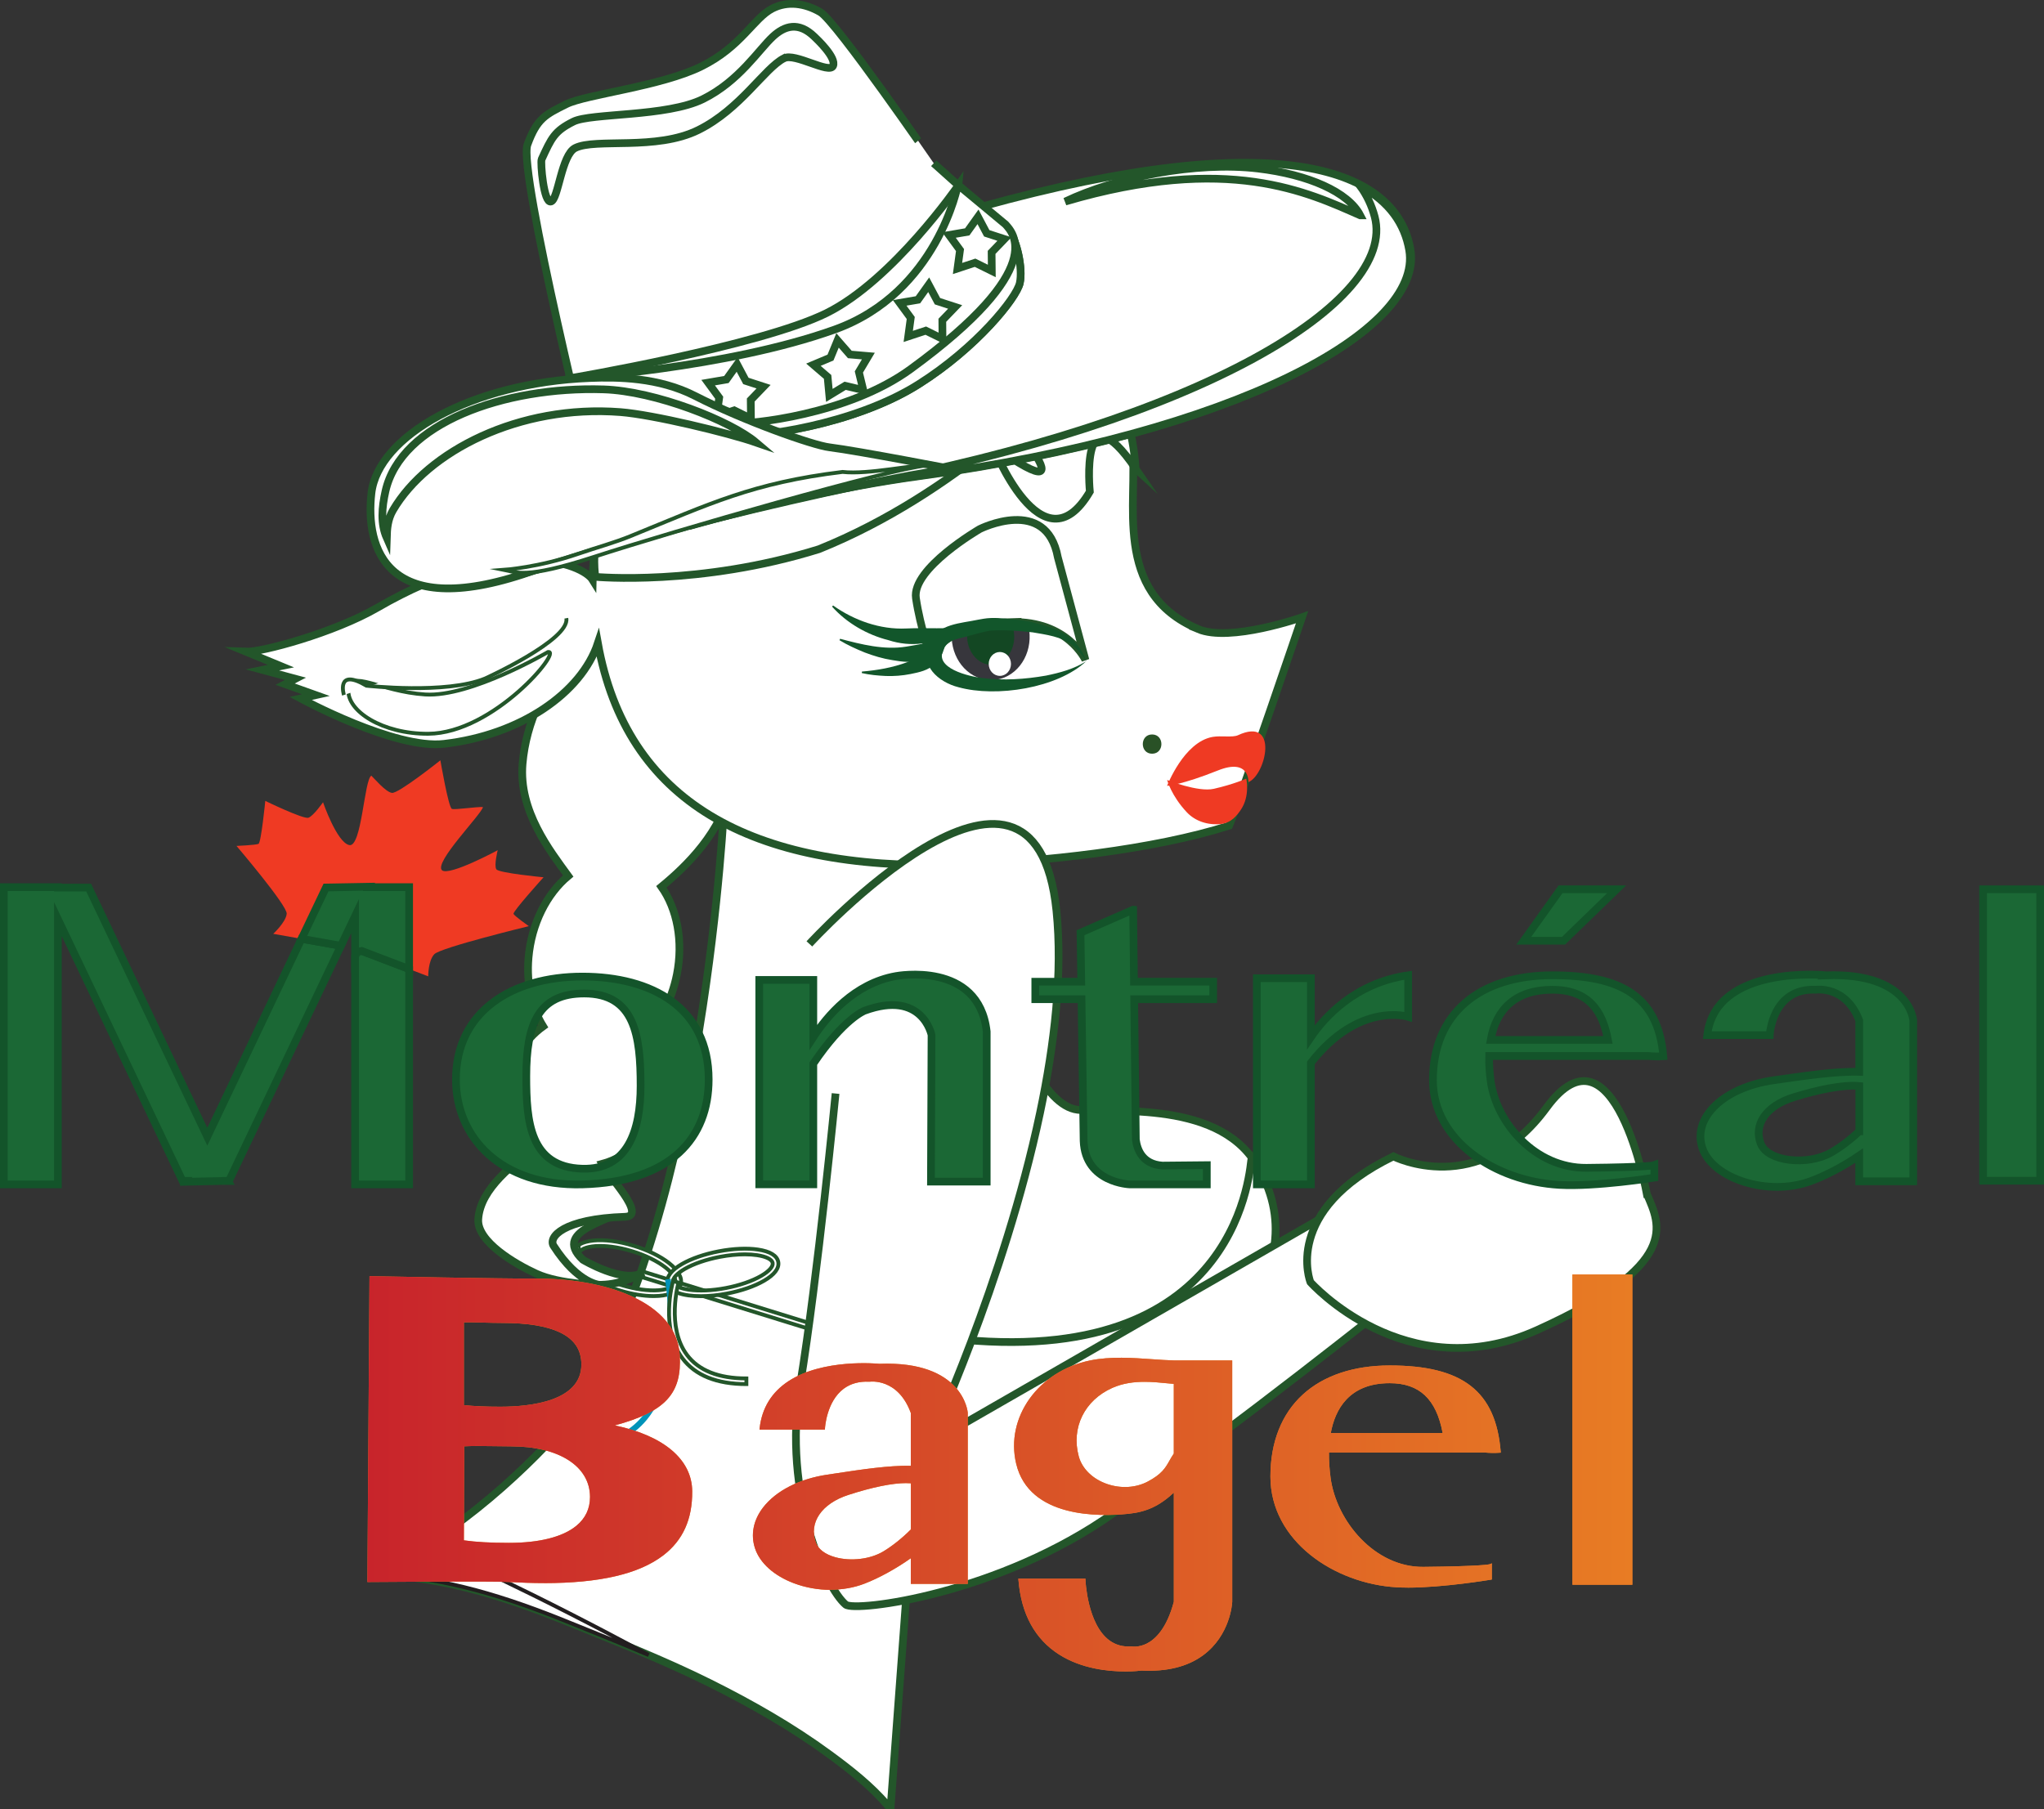 <?xml version="1.0" encoding="UTF-8"?>
<svg id="_레이어_2" data-name="레이어 2" xmlns="http://www.w3.org/2000/svg" xmlns:xlink="http://www.w3.org/1999/xlink" viewBox="0 0 530.56 469.67">
  <rect x="0" y="0" width="530.56" height="469.67" fill="#333333" stroke="none"/>
  <defs>
    <style>
      .cls-1, .cls-2 {
        stroke: #23562a;
      }

      .cls-1, .cls-2, .cls-3, .cls-4 {
        fill: #fff;
      }

      .cls-1, .cls-2, .cls-5, .cls-4, .cls-6, .cls-7 {
        stroke-miterlimit: 10;
      }

      .cls-1, .cls-5 {
        stroke-width: 2px;
      }

      .cls-8 {
        fill: #295126;
      }

      .cls-8, .cls-9, .cls-10, .cls-11, .cls-12, .cls-13, .cls-14, .cls-3, .cls-15, .cls-16 {
        stroke-width: 0px;
      }

      .cls-9 {
        fill: #74afdb;
      }

      .cls-10 {
        fill: #0093b9;
      }

      .cls-11 {
        fill: #e77c25;
      }

      .cls-12 {
        fill: #000101;
      }

      .cls-13 {
        fill: #12562b;
      }

      .cls-14 {
        fill: none;
      }

      .cls-5 {
        fill: #1b6835;
        stroke: #13542a;
      }

      .cls-15 {
        fill: url(#linear-gradient-2);
      }

      .cls-16 {
        fill: #ef3a23;
      }

      .cls-4 {
        stroke: #221e1f;
      }

      .cls-6 {
        fill: url(#linear-gradient);
        stroke: #221d1e;
      }

      .cls-7 {
        fill: #134723;
        stroke: #37363c;
        stroke-width: 4px;
      }
    </style>
    <linearGradient id="linear-gradient" x1="35.65" y1="407.91" x2="232.62" y2="407.91" gradientUnits="userSpaceOnUse">
      <stop offset="0" stop-color="#5ea8db"/>
      <stop offset="1" stop-color="#386067"/>
    </linearGradient>
    <linearGradient id="linear-gradient-2" x1="95.36" y1="382.41" x2="423.71" y2="382.41" gradientUnits="userSpaceOnUse">
      <stop offset="0" stop-color="#c8242b"/>
      <stop offset="1" stop-color="#e87c24"/>
    </linearGradient>
  </defs>
  <g id="Layer_1" data-name="Layer 1">
    <g>
      <path class="cls-3" d="M124.45,413.09l11.84-30.68c-1.53,3.18-11.99,14.79-29.81,27.06,6.09.73,12.07,1.99,17.97,3.62Z"/>
      <path class="cls-12" d="M124.44,413.06c1.38-3.89,4.21-11.7,5.64-15.57,1.64-4.46,4.05-10.75,5.75-15.25,0,0,.91.4.91.4-1.78,3.03-4.16,5.39-6.54,7.89-4.77,4.8-9.91,9.22-15.31,13.3-2.68,2.06-5.45,3.99-8.24,5.9,0,0-.13-.54-.13-.54,6.05.78,12.08,2.15,17.92,3.88h0ZM124.47,413.13c-6.19-1.6-12.44-2.78-18.79-3.45,0,0,.63-.45.63-.45,5.5-3.88,10.82-8.02,15.88-12.46,4.88-4.45,10.11-8.98,13.65-14.57,0,0,.91.4.91.4l-3.03,7.73c-2.76,7.08-6.33,15.76-9.26,22.81h0Z"/>
    </g>
    <path class="cls-1" d="M327.02,303.99c-9.26-18.85-38.68-14.86-47.29-15.87-17.54-2.06-30.34-71.89-28.68-72.08l-63.04-7.82s-4.65,105.48-38.26,157.63c-2.59,4.03-19.57,23.38-41.12,36.52-3.47,2.12-7,4.19-10.52,6.22.15.09.29.18.44.27,16.94.65,33.05,5.83,48.68,12.16,12.43,5.03,25.03,9.98,37.05,15.96,10.76,5.36,21.32,11.38,31.03,18.5,5.33,3.91,10.74,8.14,15.06,13.2h.85l4.61-62.19,35.85-22.94c54.46-22.58,67.02-55.79,55.35-79.55Z"/>
    <g>
      <path class="cls-3" d="M63.85,169.2l-.65-.27c-.14.16.1.25.65.27Z"/>
      <path class="cls-12" d="M63.85,169.2c-.45-.14-.64.02-.84.19,0,0,.55-.12.55-.12.01-.01.12-.09.08-.34-.07-.23-.18-.24-.19-.25-.07,0,.27.3.3.37-.01.03-.02.15.1.15h0ZM63.85,169.2s-.03.12-.11.14c-.33.32-.85.38-1.06-.22-.05-.46.21-.53.38-.8.28.12.66.27.79.57.09.18.08.3,0,.31h0Z"/>
    </g>
    <ellipse class="cls-9" cx="254.97" cy="165.3" rx="10.3" ry="11.46" transform="translate(-5.62 9.02) rotate(-2)"/>
    <path class="cls-1" d="M324.88,300.47c-.44,1.75-2.12,54.04-74.8,47.37l-17.45,53.88,76.09-45.48s36.61-26.26,16.17-55.78Z"/>
    <g>
      <line class="cls-2" x1="166.19" y1="330.69" x2="209.77" y2="344.18"/>
      <rect class="cls-2" x="187.25" y="314.63" width="1.47" height="45.62" transform="translate(-189.96 417.21) rotate(-72.8)"/>
    </g>
    <path class="cls-2" d="M169.68,336.49c-2.61,0-5.66-.49-8.73-1.43-7.95-2.42-13.18-6.74-12.17-10.06h0c1.01-3.31,7.76-3.99,15.71-1.57,3.62,1.1,6.87,2.69,9.15,4.47,2.46,1.93,3.54,3.91,3.03,5.59s-2.51,2.72-5.63,2.95c-.44.03-.89.05-1.36.05ZM150.19,325.43c-.63,2.08,3.81,5.97,11.2,8.22,3.45,1.05,6.84,1.52,9.55,1.32,2.4-.18,4.02-.89,4.33-1.91.31-1.02-.63-2.52-2.53-4-2.14-1.67-5.22-3.17-8.67-4.22-7.39-2.25-13.24-1.49-13.88.59h0Z"/>
    <path class="cls-2" d="M181.91,336.51c-4.48,0-8.17-1.02-8.63-3.42h0c-.31-1.63.97-3.32,3.71-4.91,2.47-1.43,5.89-2.61,9.61-3.32,3.72-.71,7.33-.87,10.16-.45,3.13.47,4.94,1.57,5.25,3.2.31,1.63-.97,3.33-3.71,4.91-2.47,1.43-5.89,2.61-9.61,3.32-2.27.43-4.62.67-6.78.67ZM193.35,325.65c-2,0-4.22.22-6.48.65-3.56.68-6.81,1.8-9.15,3.15-2.05,1.19-3.17,2.44-3,3.36h0c.36,1.91,6.3,3,13.69,1.59,3.56-.68,6.81-1.8,9.15-3.15,2.05-1.19,3.17-2.44,3-3.36-.17-.92-1.68-1.67-4.02-2.02-.97-.14-2.04-.22-3.18-.22Z"/>
    <path class="cls-10" d="M152.17,375.86l-.05-1.47c6.21-.19,11.14-2.47,14.67-6.77,9.69-11.81,5.9-35.17,5.86-35.4l1.45-.24c.17.98,3.93,24.25-6.17,36.58-3.81,4.64-9.11,7.1-15.76,7.31Z"/>
    <path class="cls-2" d="M193.74,359.34c-7.68,0-13.26-2.25-16.59-6.68-5.89-7.85-2.58-19.58-2.44-20.07l1.41.41c-.03.11-3.25,11.53,2.21,18.78,3.04,4.04,8.22,6.09,15.41,6.09v1.47Z"/>
    <path class="cls-6" d="M110.1,409.97l-5.99-4.12-5.99,2.74c.14.09.28.17.43.26,3.89.15,7.74.54,11.55,1.12Z"/>
    <path class="cls-4" d="M147.23,421.01c7.04,2.85,14.14,5.68,21.15,8.68-28.06-15.24-55.23-27.91-58.98-28.69l-12.44,6.88c.53.32,1.07.64,1.6.97,16.93.65,33.04,5.83,48.67,12.16Z"/>
    <g>
      <path class="cls-1" d="M154.2,304.83s9.75,5.03,8.27,8.44-19.85,5.66-11.17,13.79c0,0,10.67,6.42,15.65,3.27,0,0-12.97,8.66-24.88-2.39-12.87-11.94.28-20.3.28-20.3l11.87-2.8Z"/>
      <path class="cls-1" d="M171.21,286.13c1.27-6.22-.38-12.31-4.1-16.76,4.04-3.85,7.24-9.57,8.59-16.39,1.7-8.63.05-17.01-4.02-22.76,6.41-5.26,15.77-14.26,18.15-26.26,4.25-21.42-6.82-42.53-20.45-44.23s-31.89,16.74-33.74,38.57c-1.04,12.23,7.08,22.54,11.85,29.12-5.58,4.65-9.54,12.42-10.3,21.2-.6,6.93.92,13.2,3.79,17.84-4.88,3.51-8.2,9.08-8.7,15.41s2.01,12.28,6.24,16.12c-4.68,4.01-13.88,10.36-14.38,18.58-.35,5.75,9.47,11.55,15.08,14.11,6.13,2.81,16.66,2.93,16.66,2.93,0,0-5.72-.11-12.17-10.14-1.48-2.3,2.46-7.05,18.55-7.57,5.84-.19-4.48-10.67-6-13.72,7.21-1.93,13.33-8,14.97-16.06Z"/>
    </g>
    <path class="cls-1" d="M311.02,163.32c-22.66-9.54-15.4-33.49-17.16-47.32-4.02-31.64-31.33-50.57-65.87-45.93-42.27,5.67-73.38,40.52-74.15,80.49-2.63-4.26-22.68-12.03-55.85,7.19-11.35,6.58-30.19,11.61-34.14,11.45l9.06,3.74-4.8.98,8.57,2.31-2.67,1.39,7.96,2.84-3.93.87s24.4,13.29,37.24,11.79c19.82-2.31,35.61-13.19,39.91-26.15,7.39,41.11,39.62,59.01,92.42,57.53,23.12-.65,52.1-3.96,71.44-10.14,3.13-7.53,18.92-54.11,18.92-54.11,0,0-18.67,6.58-26.97,3.08Z"/>
    <ellipse class="cls-7" cx="257.15" cy="165.2" rx="8.12" ry="9.36" transform="translate(-7.29 11.94) rotate(-2.62)"/>
    <path class="cls-1" d="M262.56,161.5c-4.26.11-9.9.87-13.26,2.43-5.6,2.6-7.74,6.5-7.74,6.5,0,0-2.66-7.43-3.81-15.13-1.15-7.7,16.56-17.95,16.56-17.95,0,0,17.31-8.72,20.27,7.34l7.17,26.67s-4.63-10.22-19.2-9.85Z"/>
    <g>
      <path class="cls-13" d="M281.97,171.64c-7.45,7.03-23.38,9.49-33.16,6.78-5.13-1.27-10.47-5.74-7.46-11.56,2.01-4.96,8.2-5.03,12.51-5.97,0,0,1.42-.25,1.42-.25,2.52-.42,5.12-.1,7.51.13,1.69.19,4.16.44,5.74.92,6.2,1.57,11.1,3.48,13.45,9.95h0ZM281.97,171.64c-1.03-1.59-2.3-2.98-3.69-4.19-2.81-2.2-6.77-2.68-10.24-3.28-3.53-.4-7.45-.69-10.9-.45-1.53.17-3.76.91-5.27,1.26-2.7.9-5.78.84-6.9,3.56-2.75,4.94,6.6,7.1,10.1,7.5,5.44.68,11.02.31,16.44-.64,3.63-.74,7.3-1.72,10.46-3.75h0Z"/>
      <path class="cls-13" d="M247.51,163.61c-4.73,3.84-11.2,4.44-16.87,2.6-5.55-1.4-10.86-4.45-14.67-8.73,0,0,.28-.28.28-.28,5.48,3.89,12.23,6.28,18.94,5.97,2.66-.12,5.23-.08,7.92-.06,1.37.02,2.74-.08,4.26.11l.13.38h0Z"/>
      <path class="cls-13" d="M218.07,165.84c5.55,1.48,11.43,2.96,17.15,2.04,0,0,3.08-.53,3.08-.53,2.02-.34,3.82-.96,6.02-2.36l.34.21c-.3,2.7-2.64,5.03-5.22,5.99-2.53,1.03-5.26.62-7.82.19-2.5-.39-4.87-1.11-7.16-1.98-2.27-.93-4.48-1.92-6.56-3.19l.17-.36h0Z"/>
      <path class="cls-13" d="M223.72,174.35c4.01-.33,7.99-1.03,11.74-2.43,1.72-.67,3.17-1.84,4.74-2.69,1.53-.84,2.84-1.82,4.5-3.43,0,0,.38.11.38.11.49,2.34-.67,4.87-2.44,6.48-1.7,1.68-4.09,2.15-6.29,2.6-2.15.43-4.3.58-6.41.51-2.12-.1-4.2-.29-6.25-.76l.04-.4h0Z"/>
    </g>
    <ellipse class="cls-3" cx="259.53" cy="172.37" rx="2.89" ry="3.1"/>
    <path class="cls-2" d="M142.23,169.28c3.92-.65-14.11,21.12-31.08,21.22-11.83.07-21.08-5.87-20.72-11.42s8.15.47,19.95,1.22c11.8.75,31.85-11.02,31.85-11.02Z"/>
    <path class="cls-2" d="M89.27,180.44s-2.18-7.17,5.85-2.42c0,0,20.69,2.3,30.81-1.87,0,0,22.11-10.05,21.07-15.65"/>
    <path class="cls-1" d="M294.76,121.64s-1.64-47.69-39.22-20.02c0,0,31.94,35.21,2.12,14.01,0,0,12.84,33.09,25.23,12.01,0,0-2.71-27.33,11.88-5.99Z"/>
    <g>
      <path class="cls-16" d="M324.05,203.06c4.56-1.86,8.03-17.17-2.72-12.18-1.39.64-4.39.05-6.6.44-7.46,1.34-11.79,12.7-11.79,12.7,0,0,3.78-.23,13.21-4,8.25-3.3,7.91,3.04,7.91,3.04Z"/>
      <path class="cls-16" d="M323.49,202.15s1.05,4.48-1.42,8.1c-.97,1.43-2.45,3.38-5.14,3.67-3.36.37-6.67-.7-8.86-3.03-4.04-4.3-5.12-8.39-5.12-8.39,0,0,8.03,3.23,12.13,2.29,5.27-1.21,8.41-2.64,8.41-2.64Z"/>
    </g>
    <path class="cls-8" d="M299.05,195.68c3.22,0,3.22-5,0-5s-3.22,5,0,5h0Z"/>
    <path class="cls-1" d="M273.96,100.66s-101.57-14.58-118.65,37.4c-1.73,5.27-.78,11.7-.78,11.7,0,0,27,2.49,58.04-7.18,35.95-14.47,61.4-41.91,61.4-41.91Z"/>
    <g>
      <g>
        <g>
          <path class="cls-1" d="M102.15,143.63c-4.35,4.45,8.09,12.26,28.96,6.61,28.31-7.66,67.4-21.28,107.75-26.77,82.44-11.24,130.78-37.88,127.26-58.66-3.52-20.78-33.63-32.73-111.77-11.04-78.13,21.69-137.09,74.42-152.21,89.87Z"/>
          <path class="cls-1" d="M353.08,55.91c-13.54-5.93-34.16-16.07-76.59-3.58,13.15-6.31,33.98-10.48,50.03-8.58,13.18,1.56,23.47,6.15,26.56,12.16Z"/>
        </g>
        <path class="cls-1" d="M222.21,125.99c89.7-16.62,140.42-47.76,134.62-69.73-.76-2.86-2-5.54-3.77-7.97,7.58,4.04,11.58,9.89,12.73,16.68,3.52,20.78-44.82,47.43-127.26,58.66-20.68,2.82-41.03,7.77-59.77,12.96,14-4.12,28.61-7.85,43.46-10.6Z"/>
      </g>
      <path class="cls-1" d="M192.12,112.95c4.07.57,29.21-2.39,46.31-13.18,15.04-9.49,25.42-22.39,26.28-26.28.86-3.89-.87-11.25-2.79-13.57l-19.53-17.51S216.99,5.51,212.93,3.15c-4.07-2.36-8.56-2.93-12.45-.94-4.92,2.53-8.02,9.9-18.47,15.05-10.46,5.16-29.93,7.26-34.97,9.76-5.48,2.73-7.64,3.71-10.13,10.54-2.48,6.83,17.31,86.79,17.31,86.79,2.96,1.91,33.82-11.99,37.89-11.41Z"/>
      <g>
        <path class="cls-1" d="M248.77,48.12l13.15,11.79c1.92,2.32,3.64,9.68,2.79,13.57-.86,3.89-11.24,16.79-26.28,26.28-17.11,10.8-42.24,13.76-46.31,13.18-4.07-.57-34.93,13.32-37.89,11.41,0,0-2.85-11.51-6.25-26.16,0,0,49.3-8.36,66.56-16.91s34.23-33.17,34.23-33.17Z"/>
        <path class="cls-1" d="M248.65,48l12.36,10.27c1.78,2.05,11.46,11.22-24.65,37.56-16.32,11.9-41.89,14.4-45.84,14.05-3.96-.35-34.72,13.7-37.54,12.07,0,0-2.3-10.44-5.01-23.74,0,0,40.56-2.54,68.74-12.67,26.63-9.57,31.93-37.53,31.93-37.53Z"/>
      </g>
      <path class="cls-1" d="M203.52,15.11c-5.16,2.66-11.28,13.2-22.24,18.64-10.96,5.44-26.69,2.03-31.97,4.67-3.58,1.79-4.38,13.31-6.28,13.9s-2.8-10.18-2.44-10.96c2.54-5.54,3.33-7.34,8.25-9.79,4.51-2.26,24.26-1.2,33.64-5.85,9.38-4.65,14.49-12.87,18.15-16.23,3.02-2.78,6.63-3.97,10.77.05.59.57,5.83,5.45,4.83,7.59-1.01,2.14-9.87-3.46-12.7-2.01Z"/>
      <polygon class="cls-1" points="194.92 108.68 190.58 106.54 186.02 108.03 186.68 103.25 183.81 99.34 188.55 98.53 191.34 94.62 193.61 98.9 198.2 100.39 194.87 103.85 194.92 108.68"/>
      <polygon class="cls-1" points="224.08 101.27 219.37 100.16 215.27 102.65 214.82 97.85 211.14 94.69 215.57 92.83 217.4 88.38 220.59 92.03 225.4 92.44 222.94 96.57 224.08 101.27"/>
      <polygon class="cls-1" points="244.64 87.98 240.31 85.84 235.75 87.34 236.4 82.55 233.53 78.64 238.27 77.83 241.06 73.92 243.34 78.2 247.93 79.69 244.6 83.15 244.64 87.98"/>
      <polygon class="cls-1" points="257.44 70.35 253.1 68.21 248.54 69.71 249.19 64.92 246.33 61.01 251.06 60.2 253.86 56.29 256.13 60.57 260.72 62.06 257.39 65.52 257.44 70.35"/>
      <g>
        <path class="cls-1" d="M96.41,128.05c1.69-14.84,25.97-28.71,56.72-29.91,7.13-.28,17.81-.21,27.33,4.67,12.65,6.48,30.49,12.79,34.84,13.32,7.51.93,33.23,5.92,33.23,5.92,1-2.68-80,15.22-109.25,25.83-39.38,14.28-44.45-5.92-42.87-19.83Z"/>
        <path class="cls-1" d="M161.06,106.99c-26.3-2.04-50.08,10.17-59.04,25.45-1.41,2.4-1.56,4.87-1.63,7.23-1.64-3.73-1.29-7.86-.33-12.16,3.96-17.64,30.76-27.23,56.6-26.42,13.39.42,32.99,8.16,39.63,13.8-7.29-2.53-26.79-7.24-35.23-7.9Z"/>
      </g>
    </g>
    <path class="cls-2" d="M163.99,139.05c20.16-8.21,31.31-13.68,54.71-16.53,6.75.77,18.85-2.02,21.67-1.64-8.75.67-64.89,16.76-86.29,23.73-17.92,5.83-20.21,3.91-23.2,3.33,0,0,9.01-.65,19.09-4.12,5.04-1.74,9.22-2.81,14.02-4.76Z"/>
    <path class="cls-1" d="M210.09,245.05s58.48-63.93,64.13-8.6c1.64,16.06-.46,34.46-4.26,52.48-9.3,44.06-28.82,85.88-28.82,85.88l104.82-60.26,14.87,23.83s-38.1,30.42-71.51,54.24c-29.97,21.36-67.44,25.95-69.8,23.97-5.13-4.3-16.46-28.48-11.83-57.01,4.63-28.53,9.2-75.68,9.2-75.68"/>
    <path class="cls-1" d="M427.49,310.03c3.45,8.01,9.03,18.3-28.49,35.27-34.1,15.42-58.85-12.42-58.85-12.42,0,0-7.47-18.56,21.52-32.66,0,0,22.2,11.34,39.78-12.67s26.03,22.48,26.03,22.48Z"/>
    <path class="cls-14" d="M480.14,276.59c-7.64,2.32-10.64,7.36-8.74,12.15,1.85,4.67,12.1,5.71,18.14,2.34,2.27-1.26,5.06-3.32,7.42-5.59v-11.75c-4.4-.41-10.87,1.04-16.83,2.85Z"/>
    <path class="cls-14" d="M417.29,248.75c-9.48,0-14.58,5.02-15.99,13.02h30.43c-1.39-7.48-5.09-13.02-14.45-13.02Z"/>
    <path class="cls-16" d="M133.3,237.26c-.27-.58,7.79-9.5,7.79-9.5,0,0-11.6-1.1-12.25-2.07-.66-.97.35-4.96.35-4.96,0,0-12.52,6.77-14.45,5.22-2.19-2,10.1-14.36,10.63-16.42-1.61-.12-7.17.75-8.06.48-.89-.26-3-12.62-3-12.62,0,0-10.94,8.73-12.59,8.46s-4.52-3.7-5.33-4.47c-1.86.99-2.49,18.72-5.73,18.02s-6.81-11.12-6.81-11.12c0,0-2.5,3.59-3.8,4.02-1.3.43-11.19-4.37-11.19-4.37,0,0-1.07,10.83-1.76,11.15s-5.71.54-5.71.54c0,0,13.19,15.47,13.03,17.6-.16,2.12-3.49,5.22-3.49,5.22l7.33,1.3,6.35-13.33,11.18-.2-.05.11h10.45v21.26l4.96,1.9s-.04-4.03,1.58-5.75c1.62-1.72,24.53-7.28,24.53-7.28,0,0-3.71-2.61-3.98-3.2Z"/>
    <g>
      <polygon class="cls-5" points="53.81 295.11 23.01 230.43 15.03 230.44 15.03 230.32 1 230.32 1 307.49 15.03 307.49 15.03 238.62 47.38 306.58 48.35 306.58 48.24 306.81 57.75 306.6 59.28 306.61 59.26 306.57 59.44 306.57 88.5 245.54 78.27 243.73 53.81 295.11"/>
      <polygon class="cls-5" points="92.66 247.13 92.17 248.19 92.17 307.49 106.2 307.49 106.2 251.58 93.89 246.88 92.66 247.13"/>
      <polygon class="cls-5" points="95.75 230.32 95.8 230.21 84.62 230.41 78.27 243.73 88.5 245.54 92.17 237.83 92.17 248.19 92.66 247.13 93.89 246.88 106.2 251.58 106.2 230.32 95.75 230.32"/>
      <path class="cls-5" d="M232.59,253.4c-10.88,1.91-18.01,10.52-21.48,15.88v-14.87h-14.03v53.07h14.03v-31.34c7.89-11.7,13.3-13.74,13.3-13.74,15.05-5.52,17.39,6.31,17.39,6.31l-.15,38.06h14.47v-38.96c-2.05-18.47-23.52-14.41-23.52-14.41Z"/>
      <path class="cls-5" d="M294.12,236.18l-13.65,5.97.19,12.72h-11.93v4.54h12l.55,36.81c.41,10.87,11.95,11.27,11.95,11.27h20.02v-4.99l-11.54.11c-5.1-.35-6.53-4.02-6.88-6.74l-.43-36.46h20.51v-4.54h-20.56l-.22-18.69Z"/>
      <path class="cls-5" d="M402.96,253.2c-18.89,0-31.01,9.91-31.01,27.24,0,15.66,16.15,26.26,32.83,27.18,9.55.53,24.64-1.88,24.64-1.88v-3.23s-1.36.53-17.63.68c-13.23.12-23.32-11.57-24.84-22.46-.32-2.32-.46-4.52-.41-6.58h41.32c1.28.11,2.57.17,3.89.07-1.38-15.81-11.24-21.02-28.8-21.02ZM386.94,269.98c1.41-8.01,6.5-13.02,15.99-13.02s13.05,5.54,14.45,13.02h-30.43Z"/>
      <path class="cls-5" d="M473.98,253.2s-28.64-2.93-30.83,15.54h16.22s.58-12.31,11.98-11.79c0,0,7.74-1.16,11.25,7.96v13.36c-6.51-.17-14.74,1.13-22.21,2.18-13.02,1.84-21.23,9.77-18.47,17.7,2.76,7.93,17.09,12.5,27.96,8.54,3.92-1.43,8.54-3.83,12.71-6.68v6.68h14.03v-41.77s-.88-12.5-22.65-11.71ZM482.61,293.7c-2.37,2.27-5.16,4.33-7.42,5.59-6.04,3.37-16.29,2.33-18.14-2.34-1.9-4.79,1.1-9.83,8.74-12.15,5.97-1.81,12.43-3.26,16.83-2.85v11.75Z"/>
      <path class="cls-5" d="M151.15,253.54c-18.12,0-32.8,9.01-32.8,26.72,0,15.04,11.69,27.78,32.8,27.23,23.15-.6,32.8-12.19,32.8-27.23,0-18.62-14.69-26.72-32.8-26.72ZM151.15,303.42c-13.65-.39-14.54-12.33-14.54-23.98,0-13.72,3.21-21.51,15.03-21.51,13.17,0,14.64,11.03,14.64,23.98,0,11.65-3.36,21.84-15.12,21.51Z"/>
      <path class="cls-5" d="M340.27,269.26v-15.29h-14.03v53.52h14.03v-31.56c12.49-16.01,25.25-11.96,25.25-11.96v-10.77c-13.84,1.99-21.78,10.96-25.25,16.06Z"/>
      <rect class="cls-5" x="514.75" y="230.87" width="14.81" height="75.67"/>
      <polygon class="cls-5" points="419.63 230.87 405.07 230.87 395.52 244.23 405.85 244.23 419.63 230.87"/>
    </g>
    <g>
      <g>
        <g>
          <path class="cls-11" d="M385.29,376.75c1.26.12,2.54.17,3.84.07-1.36-16.54-11.08-21.98-28.38-21.98-18.62,0-30.56,10.36-30.56,28.5,0,16.37,15.91,27.47,32.35,28.43,9.41.55,24.29-1.96,24.29-1.96v-3.38s-1.34.55-17.38.71c-13.04.13-22.99-12.1-24.48-23.49-.32-2.43-.45-4.73-.4-6.88h40.73ZM360.71,358.76c9.22,0,12.86,5.79,14.24,13.62h-30c1.39-8.37,6.41-13.62,15.76-13.62Z"/>
          <path class="cls-11" d="M365.42,412.17c-1.01,0-1.99-.02-2.92-.08-16.09-.94-32.73-11.96-32.74-28.76,0-8.89,2.9-16.25,8.4-21.27,5.41-4.95,13.22-7.56,22.57-7.56,18.9,0,27.51,6.67,28.8,22.3l.03.33-.4.03c-1.16.09-2.4.07-3.9-.07h-40.3c-.03,2.04.11,4.23.41,6.51,1.48,11.3,11.47,23.31,24.07,23.19,15.3-.15,17.15-.66,17.22-.68l.6-.24-.03.55v3.65l-.33.06c-.14.02-12.25,2.05-21.49,2.05ZM360.75,355.18c-9.12,0-16.71,2.54-21.96,7.34-5.36,4.9-8.19,12.1-8.19,20.82,0,16.41,16.26,27.17,31.97,28.09,8.48.5,21.61-1.54,23.85-1.9v-2.68c-1.28.18-5.19.51-16.96.62-.07,0-.14,0-.21,0-13.33,0-23.18-12.31-24.68-23.8-.32-2.43-.45-4.76-.41-6.92v-.33s41.19,0,41.19,0c1.28.12,2.35.15,3.35.1-1.34-14.95-9.72-21.34-27.95-21.34ZM375.43,372.72h-30.94l.06-.38c1.51-9.1,7.1-13.91,16.17-13.91,8.33,0,12.98,4.42,14.64,13.91l.07.38ZM345.43,372.05h29.04c-1.65-8.83-6.03-12.95-13.76-12.95-10.63,0-14.19,6.95-15.28,12.95Z"/>
        </g>
        <g>
          <path class="cls-11" d="M305.1,353.54h0c-6.55-.11-14.66-1.52-22.05,0-13.31,2.74-21.7,14.58-18.88,26.42s16.34,13.99,28.59,12.74c5.01-.51,8.36-2.2,12.34-6.07v29.27c-3.58,13.61-11.5,11.88-11.5,11.88-11.65.78-12.25-17.59-12.25-17.59h-16.58c2.24,27.56,31.52,23.19,31.52,23.19,22.26,1.18,23.15-17.48,23.15-17.48v-62.35h-14.34ZM298.16,384.93c-6.87,3.63-16.66.21-18.55-6.76-1.94-7.15,1.12-14.67,8.93-18.14,5.81-2.58,12.08-1.38,16.55-1.04v18.47c-1.93,2.76-1.96,4.83-6.94,7.47Z"/>
          <path class="cls-11" d="M292.05,433.94c-4.38,0-11.32-.69-17.14-4.4-6.28-4-9.83-10.51-10.55-19.34l-.03-.36h17.42v.33c.01.11.45,11.48,6.23,15.72,1.59,1.17,3.47,1.69,5.58,1.55h.07s.07,0,.07,0c.01,0,1.8.36,3.98-.74,2.18-1.1,5.16-3.87,7.01-10.85v-28.33c-3.8,3.5-7.11,5.02-11.88,5.5-7.61.77-25.69,1.06-29.04-13.01-2.87-12.01,5.74-24.04,19.18-26.81,5.31-1.09,11.06-.68,16.13-.32,2.04.14,3.97.28,5.79.32h.23s14.75,0,14.75,0v62.69c-.02.36-.49,8.63-7.55,13.84-4.04,2.98-9.42,4.31-15.99,3.98-.31.04-1.92.24-4.26.24ZM265.21,410.51c.77,8.45,4.2,14.67,10.2,18.5,8.95,5.71,20.69,4.05,20.81,4.03h.05s.05,0,.05,0c6.36.34,11.55-.94,15.43-3.8,6.8-5.01,7.28-13.27,7.29-13.36v-62h-13.94c-1.92-.02-3.94-.17-6.09-.32-5.01-.36-10.68-.76-15.86.31-13.03,2.68-21.36,14.36-18.58,26.02,3.11,13.03,18.96,13.41,28.13,12.47,4.84-.49,8.12-2.11,12.08-5.96l.73-.71v30.26c-1.54,5.82-4.04,9.64-7.43,11.33-2.25,1.12-4.11.88-4.51.82-2.31.14-4.38-.44-6.14-1.72-5.54-4.07-6.37-13.91-6.48-15.87h-15.74ZM292.03,386.74c-1.62,0-3.26-.27-4.86-.8-4.04-1.35-7.01-4.23-7.96-7.7-2.1-7.72,1.58-15.15,9.14-18.51,5.04-2.23,10.35-1.7,14.62-1.28.76.08,1.48.15,2.17.2l.37.03v18.87s-.05.08-.05.08c-.47.67-.82,1.3-1.17,1.91-1.05,1.87-2.05,3.64-5.91,5.68h0c-1.92,1.02-4.11,1.53-6.36,1.53ZM297.1,358.75c-2.73,0-5.6.35-8.36,1.57-7.23,3.21-10.74,10.35-8.73,17.77.88,3.25,3.67,5.95,7.46,7.22,3.58,1.2,7.39.95,10.46-.67h0c3.65-1.94,4.56-3.54,5.61-5.39.34-.6.69-1.22,1.14-1.88v-18.08c-.58-.05-1.19-.11-1.82-.17-1.77-.18-3.73-.37-5.77-.37Z"/>
        </g>
        <g>
          <path class="cls-11" d="M228.25,354.43s-28.49-3.09-30.67,16.4h16.13s.58-13,11.92-12.44c0,0,7.7-1.23,11.19,8.4v14.1c-6.48-.18-14.66,1.19-22.09,2.3-12.95,1.94-21.12,10.31-18.37,18.68,2.75,8.37,17,13.2,27.82,9.01,3.9-1.51,8.49-4.04,12.64-7.05v7.05h13.95v-44.1s-.87-13.19-22.53-12.36ZM229.44,403.09c-6.01,3.55-16.21,2.46-18.05-2.47-1.89-5.06,1.09-10.38,8.69-12.83,5.93-1.91,12.36-3.44,16.74-3.01v12.4c-2.36,2.4-5.13,4.57-7.39,5.9Z"/>
          <path class="cls-11" d="M215.59,412.76c-3.22,0-6.51-.58-9.55-1.73-5.15-1.95-8.82-5.25-10.07-9.07-1.17-3.56-.42-7.33,2.11-10.6,3.34-4.32,9.39-7.42,16.58-8.5l2.34-.35c6.72-1.02,13.65-2.06,19.42-1.97v-13.7c-3.35-9.18-10.63-8.13-10.7-8.12h-.05s-.05,0-.05,0c-2.59-.13-4.81.48-6.6,1.8-4.52,3.35-4.88,10.24-4.88,10.31l-.02.32h-16.98l.04-.37c.59-5.24,3.11-9.35,7.51-12.22,8.91-5.82,22.75-4.57,23.59-4.49,21.78-.85,22.91,12.55,22.92,12.68v44.45s-14.78,0-14.78,0v-6.65c-3.91,2.76-8.26,5.15-12.06,6.61-2.7,1.04-5.71,1.56-8.77,1.56ZM235.61,381.21c-5.52,0-12.09,1-18.46,1.96l-2.34.35c-6.97,1.04-12.82,4.03-16.03,8.19-2.41,3.11-3.12,6.69-2.01,10.07,1.19,3.62,4.69,6.77,9.62,8.63,5.71,2.16,12.3,2.22,17.62.17,3.95-1.53,8.52-4.08,12.55-7l.69-.5v7.46h13.13v-43.76c-.04-.51-1.12-12.82-22.1-12.03h-.04s-.04,0-.04,0c-.14-.02-14.14-1.45-23.01,4.34-4.11,2.68-6.51,6.51-7.15,11.39h15.29c.12-1.45.88-7.3,5.13-10.46,1.94-1.44,4.35-2.11,7.16-1.98.74-.09,8.22-.72,11.61,8.64l.02.1v14.45h-.43c-.39-.02-.8-.03-1.2-.03ZM221.1,405.51c-1.56,0-3.1-.19-4.54-.58-2.87-.79-4.84-2.28-5.56-4.21-2.07-5.53,1.52-10.85,8.94-13.24,7.41-2.39,13.11-3.41,16.94-3.03l.36.04v12.82l-.09.09c-2.28,2.32-5.07,4.55-7.47,5.96-2.37,1.4-5.5,2.15-8.58,2.15ZM235.25,385.04c-3.63,0-8.77,1.04-15.01,3.06-6.99,2.25-10.38,7.24-8.45,12.42.64,1.71,2.43,3.05,5.04,3.77,4.03,1.11,9.01.52,12.38-1.47,2.31-1.36,5-3.51,7.22-5.75v-11.98c-.37-.03-.76-.04-1.17-.04Z"/>
        </g>
        <g>
          <rect class="cls-11" x="408.57" y="331.22" width="14.73" height="79.88"/>
          <path class="cls-11" d="M423.71,411.43h-15.55v-80.55h15.55v80.55ZM408.98,410.76h13.9v-79.2h-13.9v79.2Z"/>
        </g>
        <g>
          <path class="cls-11" d="M158.07,370.09c13.72-3.48,18.58-7.93,17.96-18.27-.9-14.91-21.84-19.69-37.42-19.55-6.88.06-42.29-.61-42.29-.61l-.54,78.72s31.67-.27,36.29,0c36.46,2.13,47.31-8.16,47.2-23.23-.06-7.82-6.94-14.43-21.19-17.06ZM130.36,343.13c12.26,0,20.96,2.83,20.96,11.13s-9.23,11.3-21.49,11.3c-3.95,0-7.18-.16-9.84-.45v-22.14c3.17-.05,6.72.17,10.37.17ZM132.08,400.89c-5.09,0-9.03-.25-12.09-.71l.09-25.01c3.73-.23,8.02-.01,12.55-.01,12.7,0,20.89,5.31,20.92,13.46.03,8.35-8.78,12.27-21.48,12.27Z"/>
          <path class="cls-11" d="M141.23,411c-2.89,0-5.96-.1-9.19-.28-4.55-.27-35.94,0-36.26,0h-.42s.55-79.4.55-79.4h.42c.35.02,35.49.68,42.28.62,18.24-.17,36.99,5.92,37.83,19.87.6,9.95-3.68,14.68-16.84,18.25,12.72,2.68,20.02,8.86,20.08,17.1.05,7.29-2.41,12.73-7.52,16.65-6.3,4.82-16.46,7.2-30.93,7.2ZM120.56,409.92c5.4,0,9.97.03,11.53.12,19.2,1.12,32.12-1.08,39.5-6.73,4.94-3.78,7.31-9.07,7.26-16.15-.06-8.2-7.67-14.3-20.87-16.73l-1.5-.28,1.47-.37c13.81-3.5,18.27-8.03,17.67-17.94-.92-15.21-23.03-19.23-36.41-19.23-.2,0-.4,0-.59,0-6.4.06-37.88-.53-41.89-.6l-.54,78.03c2.51-.02,14.76-.12,24.38-.12ZM132.08,401.23c-4.97,0-8.95-.23-12.17-.72l-.34-.05.1-25.6.38-.02c2.5-.15,5.24-.11,8.13-.06,1.45.02,2.94.05,4.46.05,12.93,0,21.3,5.41,21.34,13.79.01,3.23-1.26,5.92-3.79,7.99-3.69,3.03-9.95,4.62-18.1,4.62ZM120.4,399.9c3.11.44,6.93.66,11.68.66,7.93,0,13.99-1.53,17.52-4.43,2.37-1.94,3.56-4.47,3.55-7.51-.03-7.97-8.08-13.12-20.51-13.12-1.52,0-3.02-.02-4.47-.05-2.73-.04-5.31-.08-7.67.04l-.09,24.41ZM129.82,365.89c-3.88,0-7.11-.15-9.9-.46l-.36-.04v-22.76h.4c1.73-.04,3.54.01,5.46.07,1.6.04,3.25.09,4.92.09,6.62,0,11.76.84,15.28,2.5,4.04,1.9,6.09,4.92,6.09,8.96,0,7.51-7.78,11.64-21.9,11.64ZM120.4,364.8c2.66.28,5.75.41,9.43.41,7.87,0,21.07-1.42,21.08-10.96,0-3.84-1.85-6.58-5.67-8.38-3.4-1.6-8.4-2.41-14.87-2.41-1.68,0-3.34-.05-4.95-.09-1.76-.05-3.43-.1-5.01-.08v21.51Z"/>
        </g>
      </g>
      <g>
        <g>
          <path class="cls-15" d="M385.29,376.75c1.26.12,2.54.17,3.84.07-1.36-16.54-11.08-21.98-28.38-21.98-18.62,0-30.56,10.36-30.56,28.5,0,16.37,15.91,27.47,32.35,28.43,9.41.55,24.29-1.96,24.29-1.96v-3.38s-1.34.55-17.38.71c-13.04.13-22.99-12.1-24.48-23.49-.32-2.43-.45-4.73-.4-6.88h40.73ZM360.71,358.76c9.22,0,12.86,5.79,14.24,13.62h-30c1.39-8.37,6.41-13.62,15.76-13.62Z"/>
          <path class="cls-15" d="M365.42,412.17c-1.01,0-1.99-.02-2.92-.08-16.09-.94-32.73-11.96-32.74-28.76,0-8.89,2.9-16.25,8.4-21.27,5.41-4.95,13.22-7.56,22.57-7.56,18.9,0,27.51,6.67,28.8,22.3l.03.33-.4.03c-1.16.09-2.4.07-3.9-.07h-40.3c-.03,2.04.11,4.23.41,6.51,1.48,11.3,11.47,23.31,24.07,23.19,15.3-.15,17.15-.66,17.22-.68l.6-.24-.03.55v3.65l-.33.06c-.14.02-12.25,2.05-21.49,2.05ZM360.75,355.18c-9.12,0-16.71,2.54-21.96,7.34-5.36,4.9-8.19,12.1-8.19,20.82,0,16.41,16.26,27.17,31.97,28.09,8.48.5,21.61-1.54,23.85-1.9v-2.68c-1.28.18-5.19.51-16.96.62-.07,0-.14,0-.21,0-13.33,0-23.18-12.31-24.68-23.8-.32-2.43-.45-4.76-.41-6.92v-.33s41.19,0,41.19,0c1.28.12,2.35.15,3.35.1-1.34-14.95-9.72-21.34-27.95-21.34ZM375.43,372.72h-30.94l.06-.38c1.51-9.1,7.1-13.91,16.17-13.91,8.33,0,12.98,4.42,14.64,13.91l.07.38ZM345.43,372.05h29.04c-1.65-8.83-6.03-12.95-13.76-12.95-10.63,0-14.19,6.95-15.28,12.95Z"/>
        </g>
        <g>
          <path class="cls-15" d="M305.1,353.54h0c-6.55-.11-14.66-1.52-22.05,0-13.31,2.74-21.7,14.58-18.88,26.42s16.34,13.99,28.59,12.74c5.01-.51,8.36-2.2,12.34-6.07v29.27c-3.58,13.61-11.5,11.88-11.5,11.88-11.65.78-12.25-17.59-12.25-17.59h-16.58c2.24,27.56,31.52,23.19,31.52,23.19,22.26,1.18,23.15-17.48,23.15-17.48v-62.35h-14.34ZM298.16,384.93c-6.87,3.63-16.66.21-18.55-6.76-1.94-7.15,1.12-14.67,8.93-18.14,5.81-2.58,12.08-1.38,16.55-1.04v18.47c-1.93,2.76-1.96,4.83-6.94,7.47Z"/>
          <path class="cls-15" d="M292.05,433.94c-4.38,0-11.32-.69-17.14-4.4-6.28-4-9.83-10.51-10.55-19.34l-.03-.36h17.42v.33c.01.11.45,11.48,6.23,15.72,1.59,1.17,3.47,1.69,5.58,1.55h.07s.07,0,.07,0c.01,0,1.8.36,3.98-.74,2.18-1.1,5.16-3.87,7.01-10.85v-28.33c-3.8,3.5-7.11,5.02-11.88,5.5-7.61.77-25.69,1.06-29.04-13.01-2.87-12.01,5.74-24.04,19.18-26.81,5.31-1.09,11.06-.68,16.13-.32,2.04.14,3.97.28,5.79.32h.23s14.75,0,14.75,0v62.69c-.02.36-.49,8.63-7.55,13.84-4.04,2.98-9.42,4.31-15.99,3.98-.31.04-1.92.24-4.26.24ZM265.21,410.51c.77,8.45,4.2,14.67,10.2,18.5,8.95,5.71,20.69,4.05,20.81,4.03h.05s.05,0,.05,0c6.36.34,11.55-.94,15.43-3.8,6.8-5.01,7.28-13.27,7.29-13.36v-62h-13.94c-1.92-.02-3.94-.17-6.09-.32-5.01-.36-10.68-.76-15.86.31-13.03,2.68-21.36,14.36-18.58,26.02,3.11,13.03,18.96,13.41,28.13,12.47,4.84-.49,8.12-2.11,12.08-5.96l.73-.71v30.26c-1.54,5.82-4.04,9.64-7.43,11.33-2.25,1.12-4.11.88-4.51.82-2.31.14-4.38-.44-6.14-1.72-5.54-4.07-6.37-13.91-6.48-15.87h-15.74ZM292.03,386.74c-1.62,0-3.26-.27-4.86-.8-4.04-1.35-7.01-4.23-7.96-7.7-2.1-7.72,1.58-15.15,9.14-18.51,5.04-2.23,10.35-1.7,14.62-1.28.76.08,1.48.15,2.17.2l.37.03v18.87s-.05.08-.05.08c-.47.67-.82,1.3-1.17,1.91-1.05,1.87-2.05,3.64-5.91,5.68h0c-1.92,1.02-4.11,1.53-6.36,1.53ZM297.1,358.75c-2.73,0-5.6.35-8.36,1.57-7.23,3.21-10.74,10.35-8.73,17.77.88,3.25,3.67,5.95,7.46,7.22,3.58,1.2,7.39.95,10.46-.67h0c3.65-1.94,4.56-3.54,5.61-5.39.34-.6.69-1.22,1.14-1.88v-18.08c-.58-.05-1.19-.11-1.82-.17-1.77-.18-3.73-.37-5.77-.37Z"/>
        </g>
        <g>
          <path class="cls-15" d="M228.25,354.43s-28.49-3.09-30.67,16.4h16.13s.58-13,11.92-12.44c0,0,7.7-1.23,11.19,8.4v14.1c-6.48-.18-14.66,1.19-22.09,2.3-12.95,1.94-21.12,10.31-18.37,18.68,2.75,8.37,17,13.2,27.82,9.01,3.9-1.51,8.49-4.04,12.64-7.05v7.05h13.95v-44.1s-.87-13.19-22.53-12.36ZM229.44,403.09c-6.01,3.55-16.21,2.46-18.05-2.47-1.89-5.06,1.09-10.38,8.69-12.83,5.93-1.91,12.36-3.44,16.74-3.01v12.4c-2.36,2.4-5.13,4.57-7.39,5.9Z"/>
          <path class="cls-15" d="M215.59,412.76c-3.22,0-6.51-.58-9.55-1.73-5.15-1.95-8.82-5.25-10.07-9.07-1.17-3.56-.42-7.33,2.11-10.6,3.34-4.32,9.39-7.42,16.58-8.5l2.34-.35c6.72-1.02,13.65-2.06,19.42-1.97v-13.7c-3.35-9.18-10.63-8.13-10.7-8.12h-.05s-.05,0-.05,0c-2.59-.13-4.81.48-6.6,1.8-4.52,3.35-4.88,10.24-4.88,10.31l-.02.32h-16.98l.04-.37c.59-5.24,3.11-9.35,7.51-12.22,8.91-5.82,22.75-4.57,23.59-4.49,21.78-.85,22.91,12.55,22.92,12.68v44.45s-14.78,0-14.78,0v-6.65c-3.91,2.76-8.26,5.15-12.06,6.61-2.7,1.04-5.71,1.56-8.77,1.56ZM235.61,381.21c-5.52,0-12.09,1-18.46,1.96l-2.34.35c-6.97,1.04-12.82,4.03-16.03,8.19-2.41,3.11-3.12,6.69-2.01,10.07,1.19,3.62,4.69,6.77,9.62,8.63,5.71,2.16,12.3,2.22,17.62.17,3.95-1.53,8.52-4.08,12.55-7l.69-.5v7.46h13.13v-43.76c-.04-.51-1.12-12.82-22.1-12.03h-.04s-.04,0-.04,0c-.14-.02-14.14-1.45-23.01,4.34-4.11,2.68-6.51,6.51-7.15,11.39h15.29c.12-1.45.88-7.3,5.13-10.46,1.94-1.44,4.35-2.11,7.16-1.98.74-.09,8.22-.72,11.61,8.64l.02.1v14.45h-.43c-.39-.02-.8-.03-1.2-.03ZM221.1,405.51c-1.56,0-3.1-.19-4.54-.58-2.87-.79-4.84-2.28-5.56-4.21-2.07-5.53,1.52-10.85,8.94-13.24,7.41-2.39,13.11-3.41,16.94-3.03l.36.04v12.82l-.09.09c-2.28,2.32-5.07,4.55-7.47,5.96-2.37,1.4-5.5,2.15-8.58,2.15ZM235.25,385.04c-3.63,0-8.77,1.04-15.01,3.06-6.99,2.25-10.38,7.24-8.45,12.42.64,1.71,2.43,3.05,5.04,3.77,4.03,1.11,9.01.52,12.38-1.47,2.31-1.36,5-3.51,7.22-5.75v-11.98c-.37-.03-.76-.04-1.17-.04Z"/>
        </g>
        <g>
          <rect class="cls-15" x="408.57" y="331.22" width="14.73" height="79.88"/>
          <path class="cls-15" d="M423.71,411.43h-15.55v-80.55h15.55v80.55ZM408.98,410.76h13.9v-79.2h-13.9v79.2Z"/>
        </g>
        <g>
          <path class="cls-15" d="M158.07,370.09c13.72-3.48,18.58-7.93,17.96-18.27-.9-14.91-21.84-19.69-37.42-19.55-6.88.06-42.29-.61-42.29-.61l-.54,78.72s31.67-.27,36.29,0c36.46,2.13,47.31-8.16,47.2-23.23-.06-7.82-6.94-14.43-21.19-17.06ZM130.36,343.13c12.26,0,20.96,2.83,20.96,11.13s-9.23,11.3-21.49,11.3c-3.95,0-7.18-.16-9.84-.45v-22.14c3.17-.05,6.72.17,10.37.17ZM132.08,400.89c-5.09,0-9.03-.25-12.09-.71l.09-25.01c3.73-.23,8.02-.01,12.55-.01,12.7,0,20.89,5.31,20.92,13.46.03,8.35-8.78,12.27-21.48,12.27Z"/>
          <path class="cls-15" d="M141.23,411c-2.89,0-5.96-.1-9.19-.28-4.55-.27-35.94,0-36.26,0h-.42s.55-79.4.55-79.4h.42c.35.02,35.49.68,42.28.62,18.24-.17,36.99,5.92,37.83,19.87.6,9.95-3.68,14.68-16.84,18.25,12.72,2.68,20.02,8.86,20.08,17.1.05,7.29-2.41,12.73-7.52,16.65-6.3,4.82-16.46,7.2-30.93,7.2ZM120.56,409.92c5.4,0,9.97.03,11.53.12,19.2,1.12,32.12-1.08,39.5-6.73,4.94-3.78,7.31-9.07,7.26-16.15-.06-8.2-7.67-14.3-20.87-16.73l-1.5-.28,1.47-.37c13.81-3.5,18.27-8.03,17.67-17.94-.92-15.21-23.03-19.23-36.41-19.23-.2,0-.4,0-.59,0-6.4.06-37.88-.53-41.89-.6l-.54,78.03c2.51-.02,14.76-.12,24.38-.12ZM132.08,401.23c-4.97,0-8.95-.23-12.17-.72l-.34-.05.1-25.6.38-.02c2.5-.15,5.24-.11,8.13-.06,1.45.02,2.94.05,4.46.05,12.93,0,21.3,5.41,21.34,13.79.01,3.23-1.26,5.92-3.79,7.99-3.69,3.03-9.95,4.62-18.1,4.62ZM120.4,399.9c3.11.44,6.93.66,11.68.66,7.93,0,13.99-1.53,17.52-4.43,2.37-1.94,3.56-4.47,3.55-7.51-.03-7.97-8.08-13.12-20.51-13.12-1.52,0-3.02-.02-4.47-.05-2.73-.04-5.31-.08-7.67.04l-.09,24.41ZM129.82,365.89c-3.88,0-7.11-.15-9.9-.46l-.36-.04v-22.76h.4c1.73-.04,3.54.01,5.46.07,1.6.04,3.25.09,4.92.09,6.62,0,11.76.84,15.28,2.5,4.04,1.9,6.09,4.92,6.09,8.96,0,7.51-7.78,11.64-21.9,11.64ZM120.4,364.8c2.66.28,5.75.41,9.43.41,7.87,0,21.07-1.42,21.08-10.96,0-3.84-1.85-6.58-5.67-8.38-3.4-1.6-8.4-2.41-14.87-2.41-1.68,0-3.34-.05-4.95-.09-1.76-.05-3.43-.1-5.01-.08v21.51Z"/>
        </g>
      </g>
    </g>
  </g>
</svg>